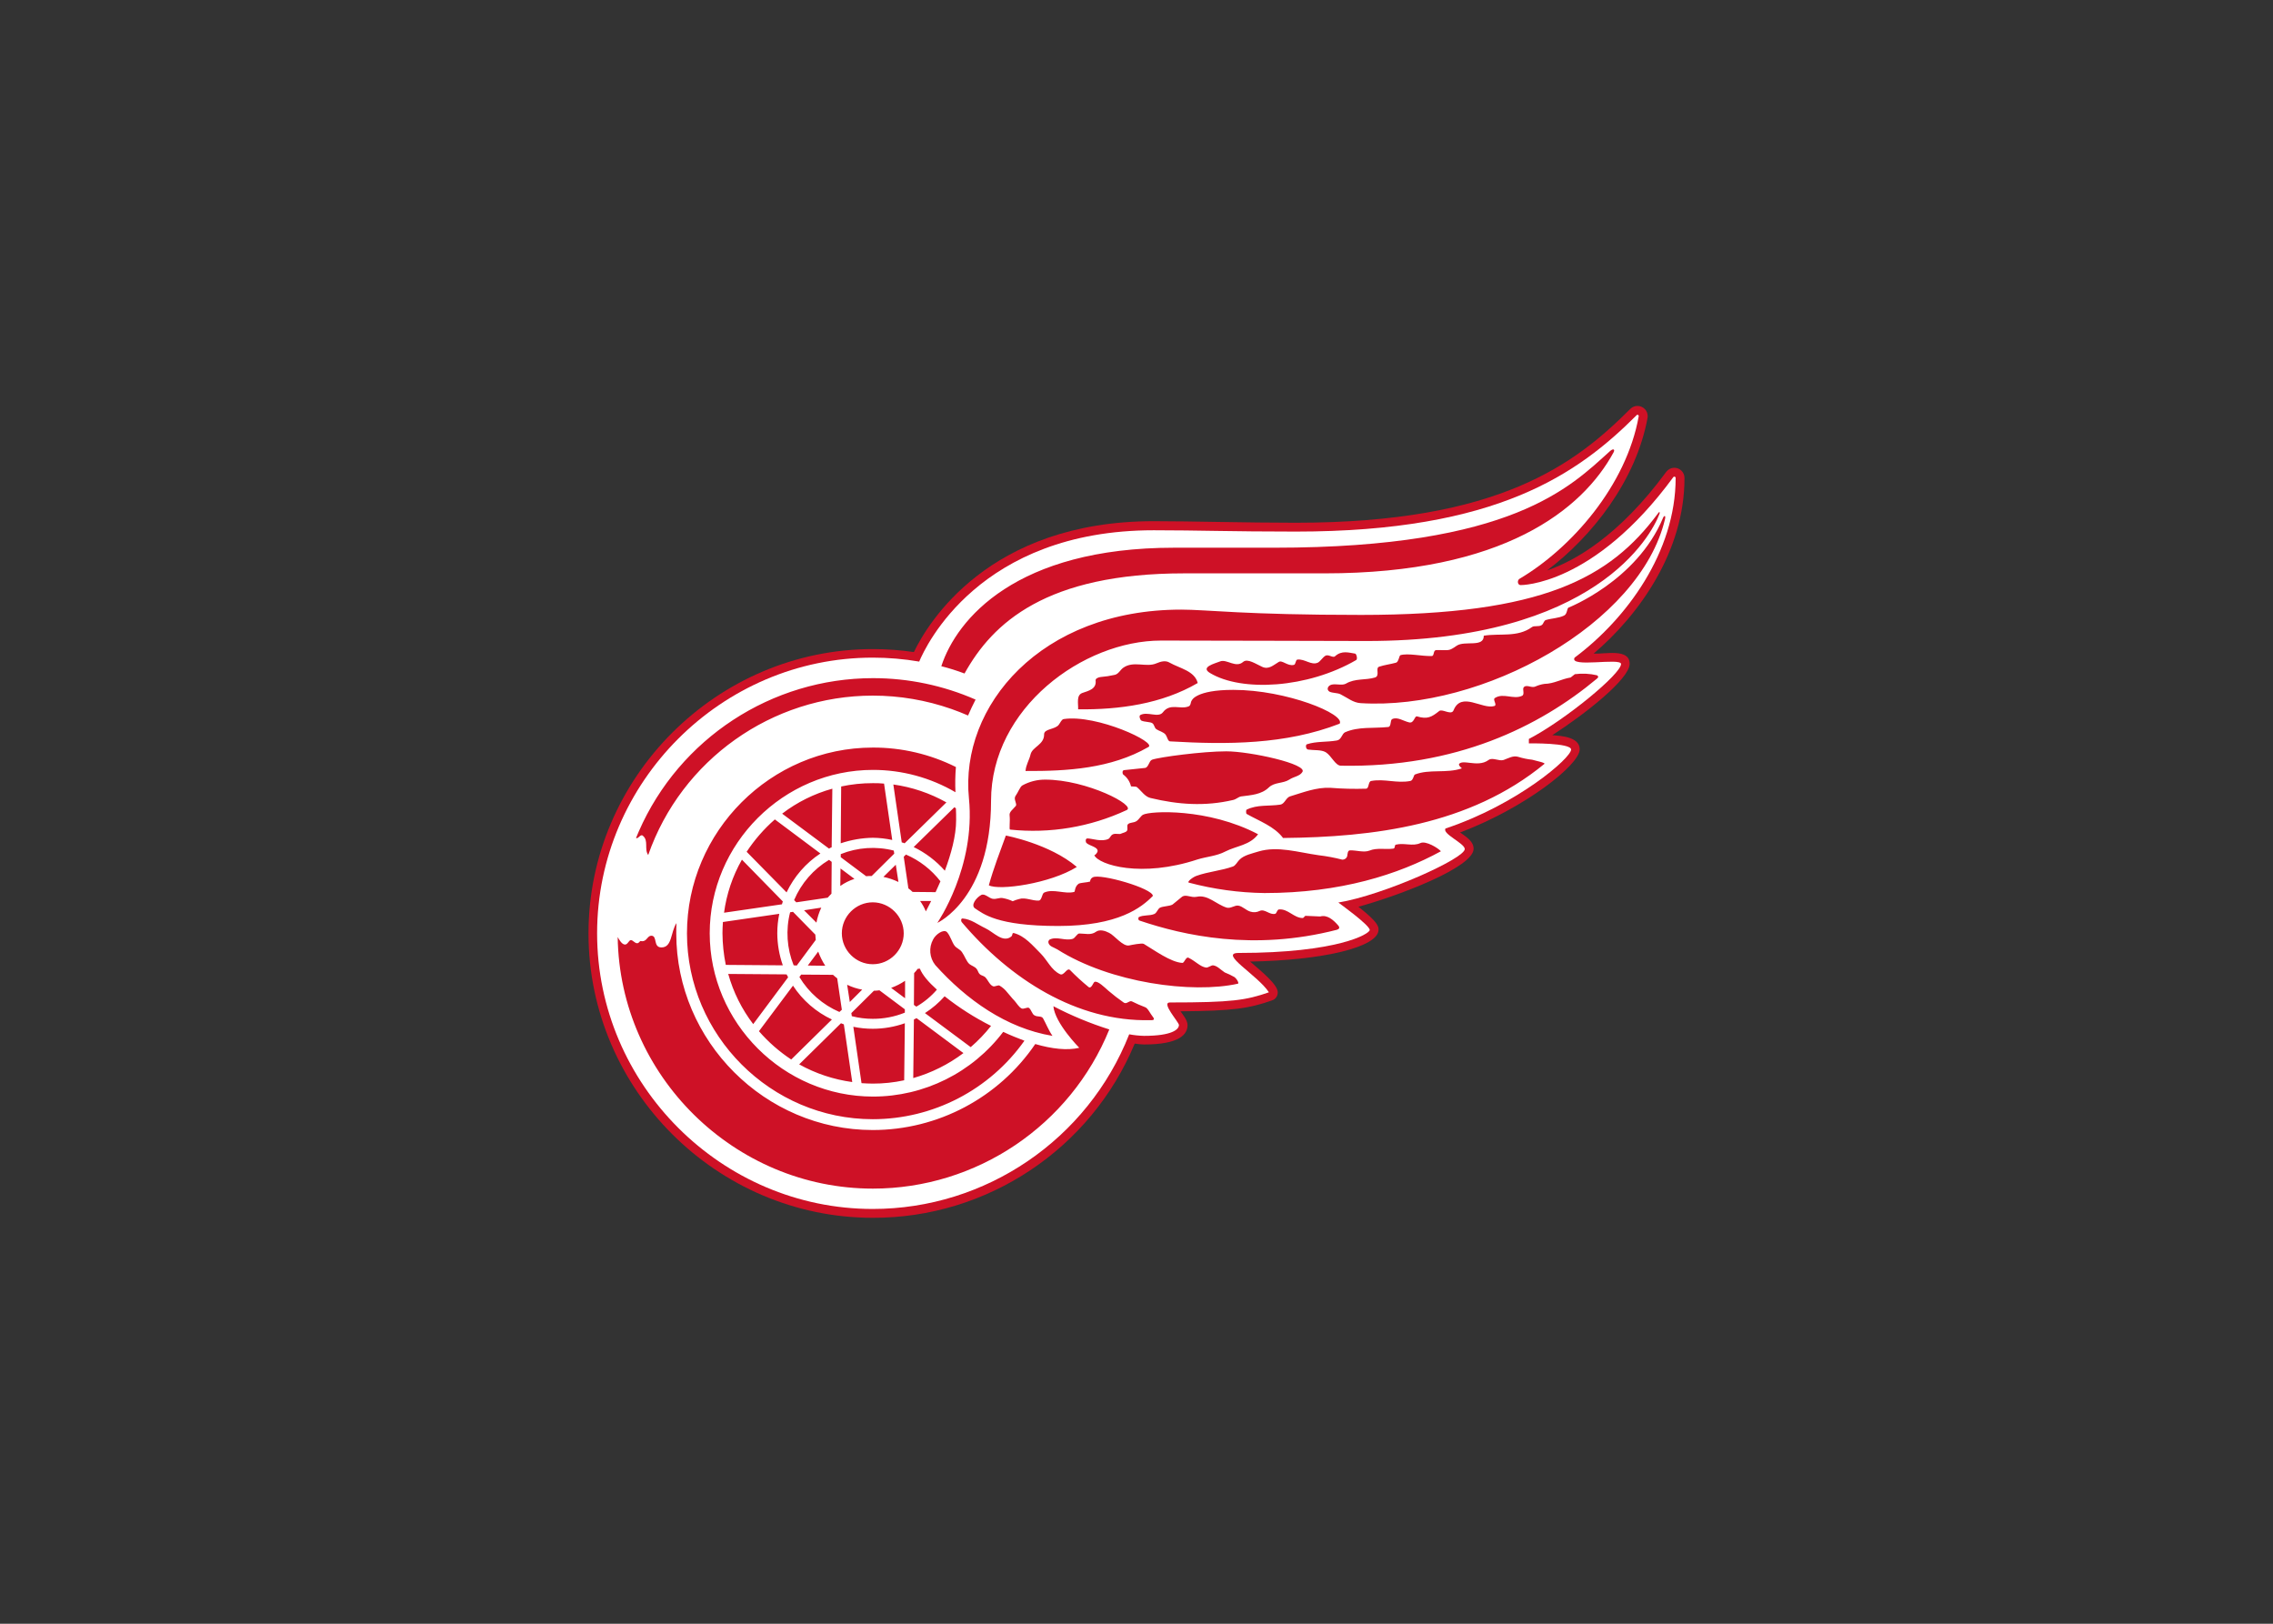 <svg clip-rule="evenodd" fill-rule="evenodd" viewBox="0 0 560 400" xmlns="http://www.w3.org/2000/svg"><rect x="0" y="0" width="560" height="400" fill="#333333" stroke="none"/><path d="m392.626 161.015c11.383-9.694 22.383-25.324 22.383-43.242l.001-.043c0-1.37-1.127-2.498-2.498-2.498-.769 0-1.496.355-1.969.962-11.709 15.957-22.71 22.057-29.409 24.343 11.11-8.387 21.947-22.11 24.779-37.632.021-.13.031-.262.031-.395 0-1.377-1.133-2.511-2.511-2.511-.662 0-1.297.262-1.768.728-13.561 13.561-32.241 28.047-82.454 28.047-12.09 0-25.978-.382-34.964-.382-40.737 0-55.714 25.216-59.091 32.241-3.35-.489-6.731-.734-10.117-.734-38.428 0-70.05 31.622-70.05 70.05 0 38.424 31.614 70.043 70.037 70.05 28.158.075 53.715-16.92 64.536-42.915.757.124 1.521.197 2.287.218 8.877 0 10.729-2.559 10.729-4.793 0-1.143-1.143-2.559-1.742-3.376 13.016-.109 16.883-.708 22.492-2.669.888-.259 1.494-1.09 1.47-2.016 0-1.905-3.975-5.119-6.808-7.57 18.19-.326 31.642-3.594 31.642-7.842 0-.817-.109-1.852-4.956-5.663 10.293-2.833 28.374-9.749 28.374-14.269 0-1.743-1.524-2.778-3.322-4.031 16.012-6.045 29.464-16.665 29.464-20.477 0-3.05-4.521-3.322-6.754-3.485 7.952-5.12 19.062-13.833 19.062-17.591 0-3.867-6.1-2.342-8.877-2.505z" fill="#ce1126"/><path d="m387.942 161.996c12.798-9.53 24.888-26.032 24.888-44.222l.002-.035c0-.178-.146-.325-.324-.325-.082 0-.162.031-.222.087-19.715 26.904-37.633 26.632-37.633 26.632-.762 0-.925-1.089-.326-1.525 12.744-7.515 26.359-22.927 29.409-40.083.055-.218-.273-.49-.49-.273-14.486 14.487-34.365 28.701-84.033 28.701-15.848 0-24.181-.326-34.964-.326-42.97 0-56.204 28.592-57.783 32.35-3.782-.647-7.611-.972-11.447-.972-37.254 0-67.908 30.655-67.908 67.908 0 37.254 30.655 67.909 67.908 67.909 27.84 0 52.983-17.121 63.185-43.025 1.204.226 2.424.354 3.649.381 6.917 0 8.605-1.579 8.605-2.669 0-.708-4.466-5.555-2.233-5.555 15.304 0 18.734-.544 24.399-2.504-2.723-4.194-12.472-9.694-7.461-9.694 24.344 0 32.295-4.684 32.295-5.664 0-1.198-7.733-6.753-7.733-6.753 11.165-1.852 31.152-10.838 31.152-13.179 0-1.416-5.664-3.758-4.738-5.065 17.7-5.881 30.934-17.373 30.934-19.442 0-1.688-10.402-1.525-10.402-1.525v-1.089c8.987-4.683 22.71-16.011 22.71-18.462 0-1.634-12.907 1.035-11.436-1.58z" fill="#fff"/><path d="m183.931 209.812 9.857 10.021c1.854-3.893 4.736-7.208 8.333-9.586l-11.219-8.387c-2.676 2.34-5.021 5.033-6.971 8.006v-.055zm-5.555 15.032 14.269-2.07c.055-.218.163-.436.218-.708l-10.075-10.293c-2.306 4.048-3.804 8.506-4.412 13.125zm-.381 5.064c.021 2.616.294 5.224.817 7.788l14.051.109c-.888-2.539-1.348-5.208-1.362-7.897-.001-1.61.163-3.216.49-4.793l-13.888 2.016c-.054.925-.109 1.852-.109 2.777zm55.169-32.241c-4.043-2.273-8.477-3.77-13.07-4.411l2.07 14.269c.245.04.483.113.708.218l10.293-10.076zm11.001 55.06c-4.05-2.038-7.883-4.482-11.437-7.297-1.42 1.593-3.05 2.986-4.847 4.139l11.273 8.387c1.833-1.579 3.511-3.33 5.011-5.229zm-24.344-45.802-2.015-13.887c-.923-.091-1.851-.127-2.778-.109-2.617-.006-5.229.268-7.788.817l-.109 13.996c2.547-.856 5.21-1.316 7.896-1.361 1.613.013 3.219.196 4.793.544zm-15.575 2.124c.206-.13.425-.24.653-.326l.164-14.432c-4.479 1.236-8.677 3.326-12.363 6.154l11.546 8.605zm31.315-7.026c0-.98 0-1.905-.055-2.886-.114-.109-.242-.2-.381-.272l-10.021 9.803c2.92 1.416 5.531 3.396 7.679 5.828 1.525-4.084 2.778-8.605 2.778-12.472zm-25.324 50.921 2.015 13.888c.925.055 1.852.109 2.777.109 2.6.007 5.192-.268 7.734-.817l.163-14.05c-2.536.896-5.207 1.356-7.897 1.361-1.61.002-3.216-.163-4.792-.49zm-15.576-28.211c-1.107 4.338-.802 8.918.872 13.071l.762.054 4.683-6.317-.109-1.307-5.5-5.609-.708.109zm3.431-.49 3.05 3.05c.241-1.28.644-2.525 1.198-3.703l-4.248.654zm6.754-4.085.054-7.842-.653-.49c-3.844 2.31-6.858 5.781-8.605 9.912l.545.544 7.733-1.143c.327-.327.599-.708.926-.981zm.381 19.987-7.842-.054-.436.599c2.303 3.83 5.752 6.84 9.857 8.605l.599-.544-1.143-7.734c-.381-.273-.708-.599-1.035-.872zm-1.906-2.233c-.71-1.093-1.294-2.262-1.742-3.485l-2.56 3.431 4.302.055zm21.839 13.234-.163 14.432c4.466-1.27 8.657-3.358 12.363-6.154l-11.546-8.605-.654.326zm-15.793-4.302 3.05-3.05c-1.284-.226-2.531-.629-3.703-1.199l.654 4.248zm13.561 1.797-6.263-4.683c-.451.066-.905.102-1.361.109l-5.555 5.501.109.762c1.69.438 3.429.658 5.174.654 2.706.01 5.389-.508 7.897-1.525v-.817zm-28.756-7.897c-.163-.272-.272-.49-.381-.708l-14.377-.109c1.248 4.475 3.337 8.67 6.154 12.363l8.605-11.546zm12.853-22.492c1.068-.752 2.243-1.34 3.485-1.743l-3.431-2.56-.055 4.303zm19.606 20.368-.544.055c-.261.368-.553.715-.872 1.035l-.055 7.842.599.435c1.912-1.103 3.624-2.52 5.065-4.193-2.07-1.852-3.595-3.649-4.194-5.174zm-18.734 13.724-.708-.272-10.293 10.129c4.047 2.256 8.48 3.734 13.071 4.357zm18.789-30.389c.568.797 1.042 1.655 1.416 2.559.326-.599.762-1.471 1.307-2.559zm-31.751 39.048 10.02-9.857c-3.904-1.837-7.223-4.721-9.585-8.333l-8.388 11.219c2.321 2.675 4.996 5.02 7.952 6.971zm28.047-19.388c-1.068.72-2.22 1.306-3.432 1.743l3.432 2.559zm-2.287-28.592-3.05 2.995c1.28.269 2.523.69 3.703 1.253l-.654-4.248zm-13.561-1.852 6.262 4.683c.453-.046.907-.065 1.362-.055l5.555-5.5-.109-.762c-4.338-1.107-8.918-.802-13.07.872zm24.562 5.936c-2.229-2.88-5.153-5.148-8.496-6.59l-.545.544 1.144 7.789c.368.26.715.552 1.035.871l5.663.055c.382-.872.817-1.742 1.199-2.669zm-9.043 12.802c0 4.183-3.442 7.625-7.625 7.625-4.182 0-7.625-3.442-7.625-7.625s3.443-7.625 7.625-7.625c4.176.019 7.606 3.449 7.625 7.625zm-7.625-45.747h-.005c-25.111 0-45.774 20.663-45.774 45.774s20.663 45.775 45.774 45.775c14.842 0 28.793-7.218 37.365-19.333-1.742-.654-3.485-1.362-5.229-2.179-7.601 10.032-19.484 15.938-32.07 15.938-22.073 0-40.238-18.164-40.238-40.238 0-22.073 18.164-40.237 40.238-40.237 7.137 0 14.146 1.899 20.308 5.501-.098-2.07-.062-4.144.109-6.209-6.357-3.178-13.371-4.819-20.478-4.793zm76.736-42.916h34.582c44.223 0 63.556-15.793 71.181-29.79.436-.817-.109-1.035-.925-.273-9.64 8.659-23.963 23.745-82.618 23.745h-24.725c-38.885 0-53.535 17.536-57.347 29.191 1.938.492 3.848 1.092 5.719 1.797 6.916-12.471 20.096-24.671 54.134-24.671zm-133.375 64.646c1.471 1.198.273 3.268 1.307 4.738 8.208-23.461 30.483-39.267 55.338-39.267 6.592 0 13.138 1.112 19.361 3.289 1.388.485 2.757 1.023 4.105 1.612.545-1.253 1.144-2.559 1.852-3.921-7.962-3.484-16.561-5.282-25.252-5.282-24.98 0-47.7 14.858-57.713 37.743-.237.541-.466 1.084-.687 1.632.545.326 1.089-1.089 1.688-.545v.001zm107.506 52.227c-2.941.708-6.754.273-10.838-.925-9.006 13.24-24.018 21.185-40.031 21.185-26.559 0-48.414-21.855-48.414-48.413v-.003c0-.872 0-1.743.055-2.56-1.471 2.233-1.035 5.991-3.703 5.991-2.124 0-.926-2.886-2.505-2.886-.926 0-1.089 1.362-2.233 1.362l-.381-.055c-.273 0-.381.544-.872.544-.599 0-1.035-.762-1.525-.762-.544 0-.762 1.089-1.471 1.089-.762 0-1.47-1.253-1.797-1.852.488 34.149 28.716 61.976 62.869 61.976 25.535 0 48.643-15.554 58.253-39.212-4.752-1.5-9.362-3.414-13.778-5.718.381 4.194 6.372 10.238 6.372 10.238zm25.107-107.941c-34.637 0-54.57 23.799-52.283 46.509 1.688 16.937-7.788 30.661-7.788 30.661s13.234-5.991 13.234-30.062c0-22.874 22.71-39.484 41.881-39.484 18.517 0 39.974.109 50.648.109 56.476 0 70.146-26.086 72.106-31.206.327-.763-.163-.6-.326-.218-11.818 15.902-28.32 24.997-73.141 24.997-28.81 0-37.905-1.307-44.386-1.307h.055zm-47.381 67.912c2.559 1.362 15.14-.436 21.676-4.52-6.699-5.718-17.483-7.733-17.483-7.733-1.471 4.03-3.05 8.114-4.193 12.253zm51.465-49.831c-.762-2.995-4.412-3.595-6.916-5.011-.981-.599-2.124-.326-3.268.164-2.451 1.089-5.663-.708-8.169 1.089-.762.545-1.143 1.525-2.07 1.743-1.165.265-2.349.447-3.54.544-.436.055-1.253.327-1.198.817.273 2.124-1.688 2.56-3.268 3.104-1.525.544-.98 2.56-1.035 4.031 10.13.109 20.586-1.307 29.463-6.481zm-33.003 8.877c-.49.055-.817.817-1.198 1.361-.872 1.253-3.649.981-3.649 2.397.054 2.559-2.833 3.05-3.322 4.901-.327 1.471-1.144 2.56-1.253 4.139 10.348.055 21.022-.599 30.225-5.882 2.397-1.089-12.635-8.114-20.804-6.916zm-13.343 23.8c.163 1.307-.163 3.431.109 3.431 9.824 1.032 19.746-.624 28.701-4.793 2.56-1.089-9.803-7.515-20.042-7.515-1.959-.012-3.89.475-5.609 1.416-.6.326-1.036 1.688-1.743 2.669-.49.762.49 1.906.109 2.396-.762.926-1.688 1.471-1.524 2.397zm55.115-30.989c-9.313 0-10.239 2.614-10.239 2.614-.326.381-.163 1.253-.817 1.471-2.124.817-4.52-.925-6.317 1.471-1.144 1.416-3.813-.326-5.555.654-.381.218 0 1.253.272 1.361.817.381 2.179.273 2.723.654.545.436.436 1.089.98 1.471.6.436 1.743.654 2.287 1.361.382.545.545 1.634 1.089 1.634 14.051.817 28.428.817 41.771-4.357 1.471-2.341-13.07-8.332-26.196-8.332h.001zm82.562-20.259c-.381.218-.273 1.579-1.089 1.961-1.361.653-2.995.653-4.466 1.089-.544.164-.544.926-1.035 1.253-.762.49-1.852.055-2.396.49-3.595 2.614-7.897 1.471-11.873 2.124.055 2.995-4.683 1.143-6.644 2.451-2.123 1.471-1.797 1.035-5.01 1.089-.926 0-.436 1.471-1.199 1.471-2.559.055-5.773-.762-7.678-.218-.327.109-.436 1.688-1.089 1.852-1.361.381-2.832.545-4.139.981-1.035.326.273 2.233-1.035 2.669-2.342.708-4.901.163-7.189 1.524-.926.49-2.287 0-3.431.218-1.035.218-1.417 1.253-.6 1.743.763.381 2.016.272 2.723.654 1.743.871 3.104 2.07 4.956 2.178 30.062 1.852 68.893-19.497 74.993-45.366.217-1.035-.273-.817-.49-.273-6.481 15.522-23.309 22.111-23.309 22.111zm7.026 16.665c-1.784-.416-3.629-.508-5.446-.272l-1.035.817c-2.341.381-4.03 1.524-6.48 1.579-.771.113-1.523.333-2.233.654-.926.436-2.124-.599-2.833.163-.436.49.327 1.743-.436 2.124-2.123.98-4.629-.817-6.698.544-.599.381.654 1.688-.109 1.961-2.995.925-8.169-3.703-10.075 1.089-.326.763-1.253.436-1.852.273-.544-.163-1.361-.436-1.688-.109-1.852 1.471-2.886 2.07-5.446 1.307-.654-.163-.708 1.797-1.961 1.471-1.416-.326-2.832-1.416-4.138-.817-.6.273-.164 1.906-1.035 1.96-3.595.382-7.298-.163-10.62 1.307-.762.381-.872 1.852-2.015 2.015-2.505.436-5.011.164-7.353.926-.381.109-.326 1.198.273 1.307 1.471.217 3.214 0 4.357.653 1.416.872 2.342 3.268 3.703 3.322 28.428.545 48.961-9.639 63.066-21.403.599-.49.327-.654.055-.872zm-22.983 20.859c-1.143.381-2.722-.708-3.703 0-1.47 1.089-3.213.872-4.683.708-.708-.055-1.852-.327-2.505.163-.381.326.218.872.599 1.198-3.812 1.307-8.006.109-11.6 1.525-.273.163-.436 1.471-1.089 1.579-3.322.654-6.372-.599-9.639 0-.817.109-.49 1.906-1.307 1.906-2.924.091-5.852.018-8.768-.218-3.486-.163-6.699 1.143-9.967 2.124-.98.326-1.307 1.852-2.342 2.015-2.832.436-5.718-.055-8.332 1.253-.164.054-.164.925 0 1.035 3.158 1.797 6.808 3.05 8.986 5.936 22.166-.218 45.965-3.104 64.373-18.245.381-.272-1.797-.708-2.996-1.035-1.163-.125-2.312-.363-3.431-.708-1.253-.381-2.396.326-3.595.762zm-20.531 20.478c-1.852.872-3.976-.109-5.991.381-.49.109-.109.872-.654.98-1.96.273-4.03-.273-5.881.49-1.416.544-3.214-.109-4.793-.055-.599 0-.599.817-.708 1.471-.174.506-.664.839-1.198.817-1.916-.495-3.862-.858-5.827-1.089-5.065-.708-10.076-2.341-14.814-.925-1.524.49-3.594.871-4.738 2.07-.49.49-.925 1.416-1.579 1.634-2.886 1.035-6.045 1.253-8.932 2.287-.871.272-2.505 1.524-1.905 1.688 6.079 1.615 12.335 2.475 18.625 2.559 18.734 0 33.003-4.575 43.46-10.293-.653-.762-3.703-2.669-5.064-2.015zm-24.671 18.081-3.649-.163c-.218.109-.436.544-.653.544-2.179 0-3.595-2.287-5.828-2.123-.545.054-.545.98-.98 1.089-1.362.327-2.56-1.307-3.813-.708-.713.348-1.533.407-2.287.163-1.089-.326-1.906-1.307-2.941-1.471-.925-.163-1.852.762-2.886.49-2.614-.817-4.629-3.268-7.407-2.669-1.416.272-2.559-.654-3.54-.055l-2.396 1.96c-.708.436-2.396.382-3.159.817-.544.382-.708 1.253-1.361 1.525-1.198.49-2.614.163-3.812.762-.109.109-.218.763.272.872 10.674 3.595 27.939 7.57 48.58 2.233.599-.218.762-.544.218-1.143-1.144-1.307-2.669-2.615-4.357-2.124zm-26.359 12.036c-.49-.055-1.307.654-1.798.544-1.416-.218-2.505-1.525-4.248-2.396-.708-.381-1.035 1.307-1.579 1.253-2.833-.164-6.917-3.159-9.476-4.684-.436-.272-3.104.273-3.595.381-1.579.327-3.649-2.504-4.956-3.103-.926-.49-2.287-.926-3.213-.273-1.253.925-2.723.436-4.085.436-.544-.055-1.035 1.089-1.634 1.307-1.905.599-3.975-.708-5.773.218-.144.15-.239.34-.272.545.109 1.143 1.361 1.307 2.233 1.852 13.07 8.278 33.275 10.947 44.494 8.441.273-.055-.109-1.035-.872-1.634-.77-.439-1.571-.822-2.396-1.144-1.198-.817-1.797-1.579-2.832-1.742zm-16.829 10.293c-1.095-.416-2.167-.889-3.213-1.416-.654-.273-1.253.762-1.961.326-1.321-.914-2.593-1.895-3.812-2.941-.872-.762-2.669-2.559-3.432-2.178-.326.163-.762 1.797-1.47 1.253-1.602-1.312-3.13-2.711-4.575-4.194-.763-.654-1.471 1.525-2.451 1.035-2.179-1.035-3.104-3.431-4.793-5.119-1.961-1.96-3.867-4.302-6.59-5.011-.49-.109-.218.545-.654.872-2.07 1.634-4.357-1.143-6.372-2.07-1.852-.872-3.485-2.233-5.61-2.396-.436 0-.381.654-.218.872 11.873 14.05 28.375 24.616 46.51 24.18.436 0 1.307.055.599-.817-.599-.708-1.253-2.233-1.961-2.396zm-25.052 2.832c-.381-.762-1.416-.326-2.179-.817-.544-.273-.762-1.361-1.307-1.797-.382-.327-1.307.381-1.852.109-.708-.381-1.199-1.307-1.743-1.906-.654-.653-1.198-1.416-1.797-2.07-.508-.656-1.137-1.211-1.852-1.634-.381-.218-1.144.273-1.58.164-.871-.273-1.361-1.688-2.015-2.287-.381-.327-.98-.382-1.307-.708-.381-.326-.435-.925-.817-1.361-.49-.545-1.198-.708-1.742-1.144-.708-.599-1.198-2.07-1.797-2.886-.545-.817-1.307-.925-1.852-1.634-.654-.872-1.035-2.396-1.852-3.322-.817-.872-2.833.545-3.432 1.798-1.115 2.017-.899 4.52.545 6.317 7.625 8.496 17.536 15.575 28.864 17.427-.872-1.198-1.743-3.321-2.287-4.248zm77.117-88.336c.381-.272.054-1.524-.273-1.579-1.525-.218-3.268-.872-4.956.654-.544.49-1.634-.599-2.396-.109-.654.382-1.253 1.417-1.852 1.688-1.634.708-3.214-.98-5.011-.762-.49.055-.381 1.198-.872 1.307-1.579.381-2.886-1.307-3.758-.708-1.361.817-2.451 1.906-4.03 1.198s-3.595-2.123-4.683-1.253c-1.798 1.634-4.031-.708-5.664-.109-1.361.544-5.011 1.416-2.505 2.886 7.788 4.683 24.018 3.758 35.999-3.214zm-16.502 29.464c1.143-.763 2.559-.817 3.213-1.852 1.525-1.961-12.853-5.12-18.734-5.12-5.773 0-16.502 1.417-18.299 2.07-.763.327-.817 1.852-1.688 2.016l-5.174.544c-.544.055-.436.925-.218 1.089.956.707 1.631 1.73 1.906 2.886.055.109 1.253 0 1.471.218 1.143.98 1.96 2.341 3.322 2.669 6.808 1.634 13.397 2.123 20.368.49.762-.163 1.307-.762 1.96-.871 2.451-.327 5.011-.436 6.862-2.234 1.361-1.307 3.485-.925 5.011-1.905zm-15.739 17.7c2.778-1.416 6.045-1.525 8.06-4.248-12.308-6.48-26.632-5.773-28.374-4.792-.49.272-.981 1.143-1.525 1.524-.817.545-1.634.273-2.178.817-.327.327.054 1.253-.218 1.58-.273.435-.981.49-1.417.708-.435.273-1.307-.109-2.015.163-.654.273-.708.926-1.143 1.144-1.688.817-4.031-.109-5.174-.109-.599 0-.436.926-.273 1.089.762.762 2.886.98 2.778 2.07 0 .218-.49.926-.817.98 1.143 2.397 11.6 5.61 25.433 1.035 2.287-.708 4.684-.817 6.862-1.96zm-60.179 10.729c-1.198.654-2.614 2.505-1.525 3.268 2.016 1.307 5.337 4.357 20.532 4.357 14.868 0 20.531-4.575 23.309-7.407 0-1.852-13.016-5.61-14.813-4.575-.392.198-.644.596-.654 1.035-.599.218-2.397.273-2.833.544-1.035.763-.817 1.961-1.089 2.015-2.342.6-5.174-.871-7.407.164-.545.272-.545 1.905-1.307 1.96-1.579.109-3.322-.872-4.847-.381-.543.133-1.071.315-1.58.544-.761-.358-1.567-.615-2.396-.762-.763-.218-1.58.326-2.56.163-.925-.163-1.96-1.416-2.832-.925z" fill="#ce1126"/></svg>